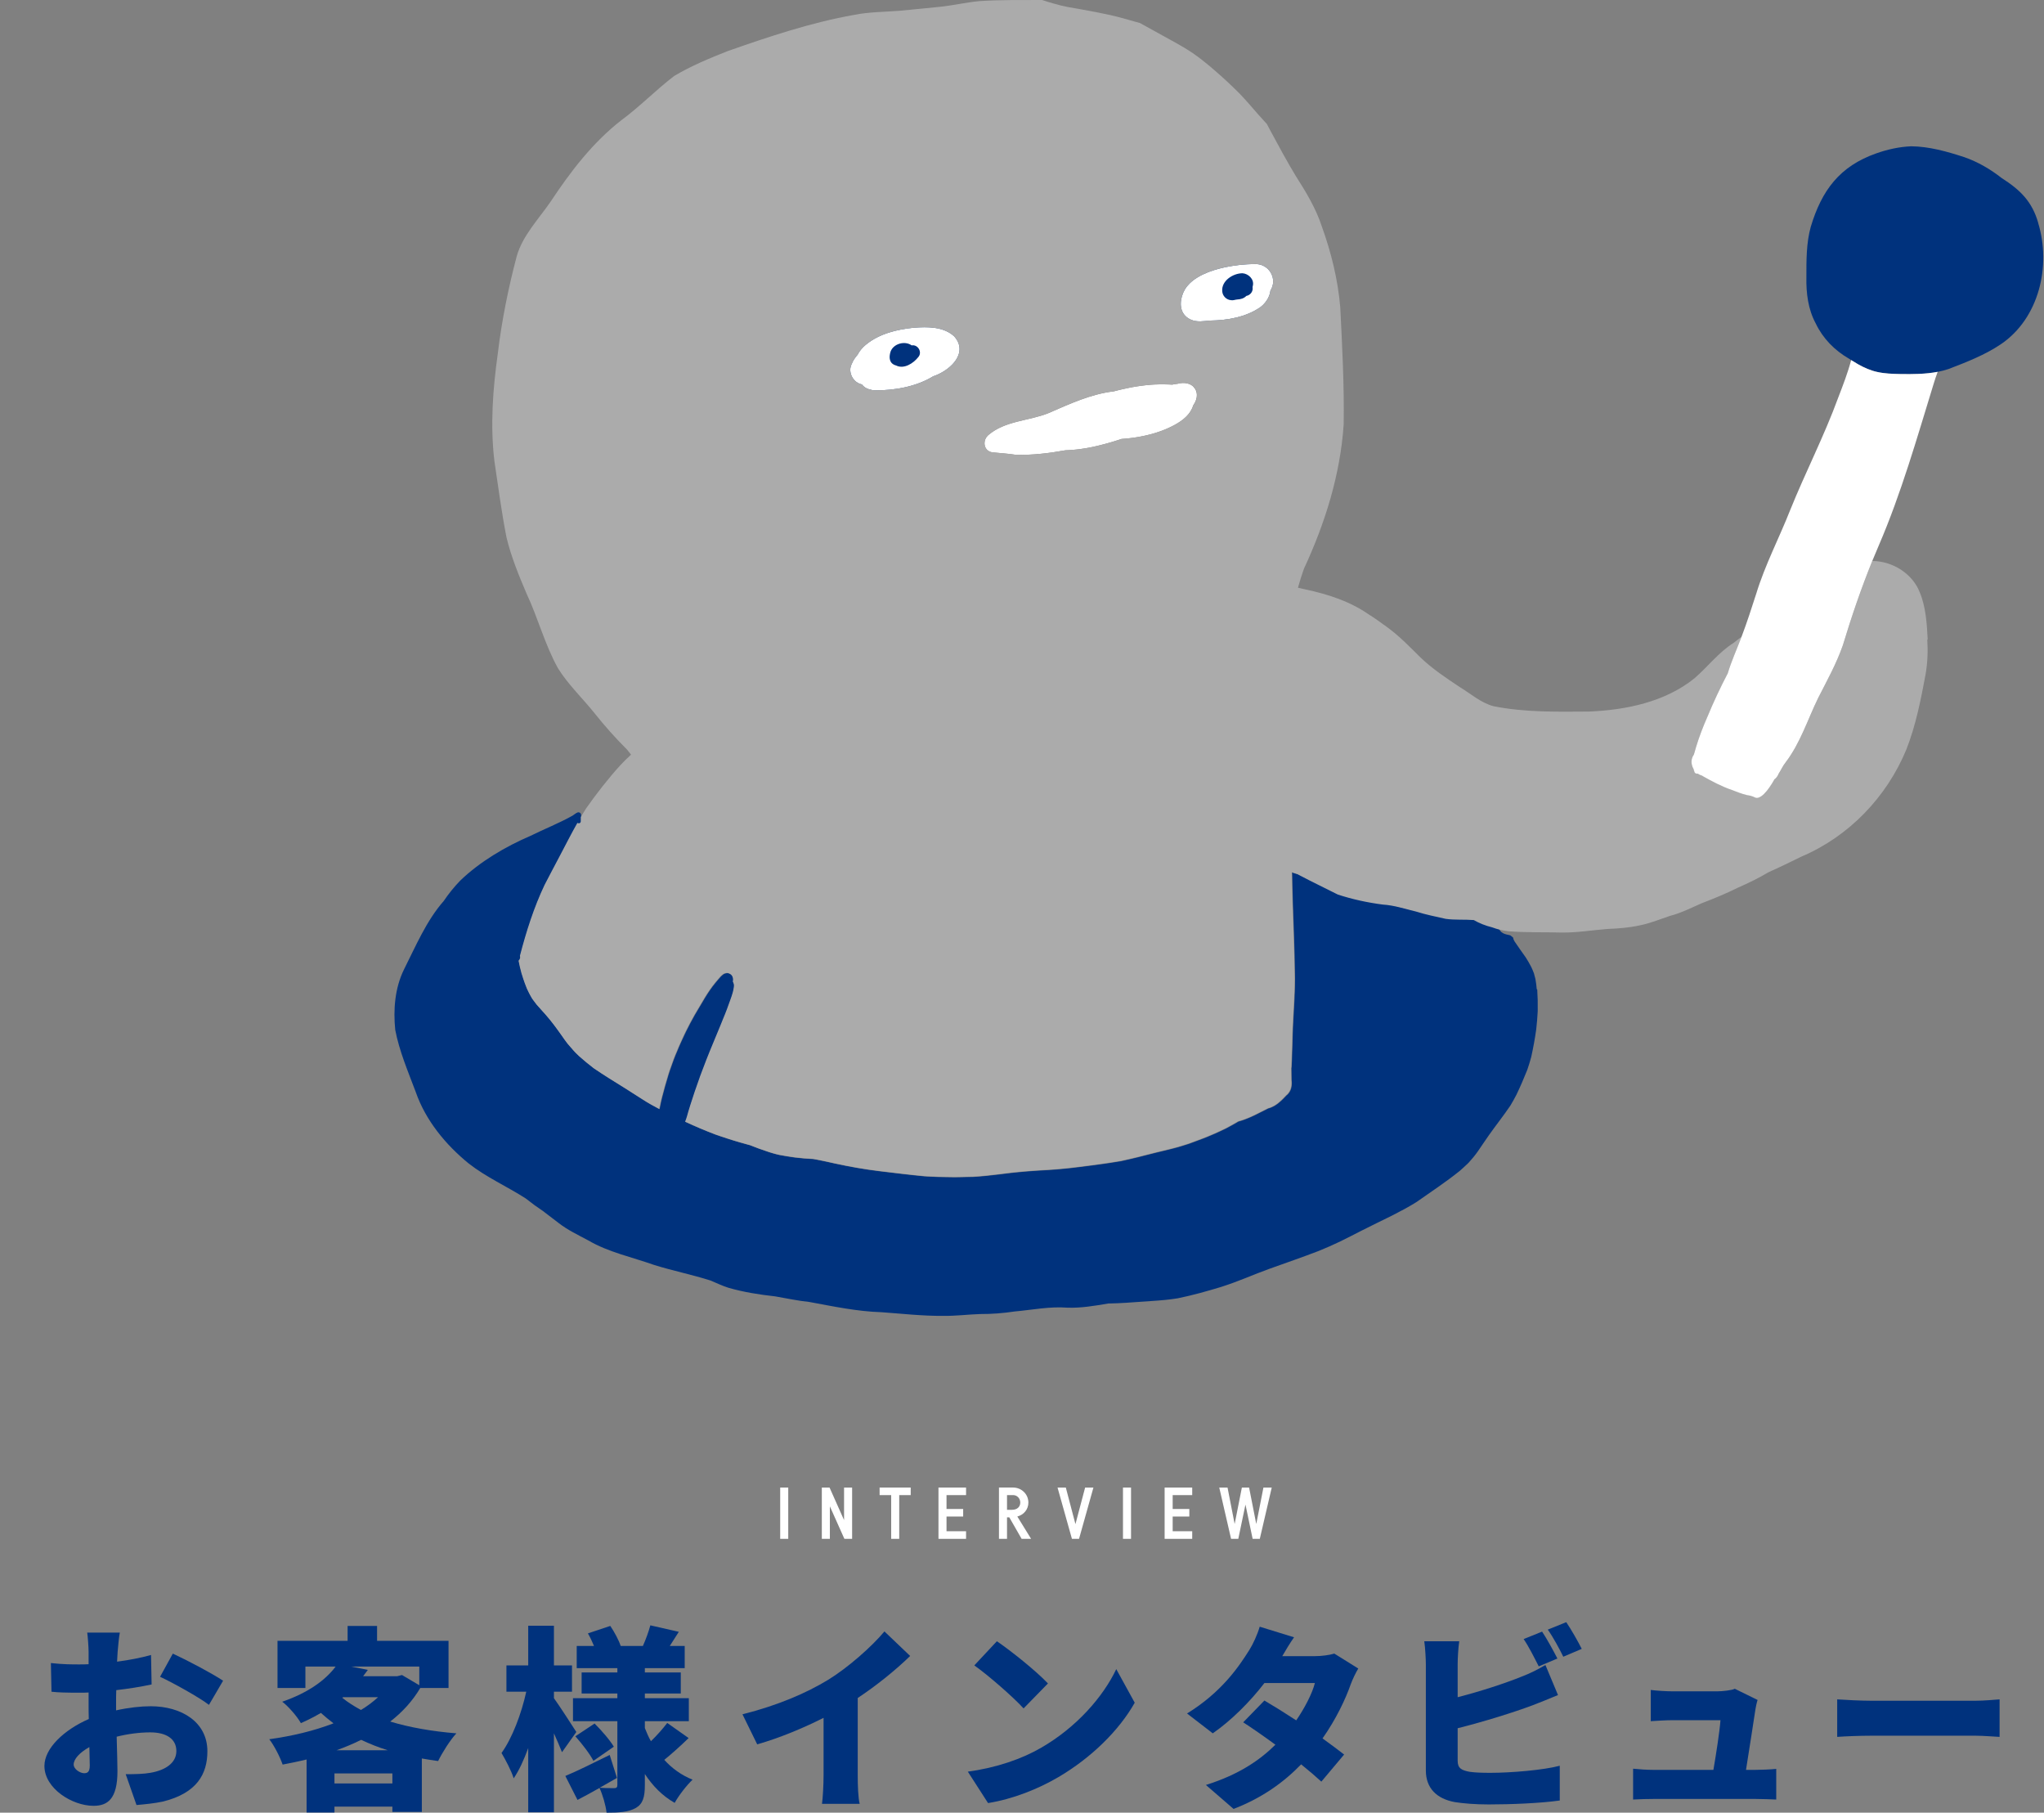<?xml version="1.0" encoding="UTF-8"?>
<svg id="_レイヤー_1" data-name="レイヤー_1" xmlns="http://www.w3.org/2000/svg" version="1.1" viewBox="0 0 1041 923">
  <rect x="0" y="0" width="1041" height="923" fill="#808080" stroke="none"/>
  <!-- Generator: Adobe Illustrator 29.6.1, SVG Export Plug-In . SVG Version: 2.1.1 Build 9)  -->
  <defs>
    <style>
      .st0 {
        fill: #00327d;
      }

      .st1 {
        fill: #fff;
      }

      .st2 {
        fill: #ababab;
      }
    </style>
  </defs>
  <g>
    <path class="st0" d="M485.99,171.26c4.6,5.2,2.79,10.54-1.2,14.55-2.64,2.66-6.23,4.73-9.54,5.82-8.73,5.36-19.81,7.2-29.79,7.15-1.07-.05-2.11-.35-3.14-.65-1.09-.32-2.08-.96-2.87-1.78-.18-.19-.35-.39-.51-.6h0c-1.4-.28-2.64-.99-3.61-1.97-2.19-2.2-3.07-5.73-1.5-8.6.66-1.71,1.75-3.22,2.95-4.59.72-1.41,1.66-2.65,2.76-3.76.5-.51,1.03-.99,1.59-1.44,6.83-5.55,15.71-7.66,24.29-8.53,6.95-.51,15.12-.62,20.56,4.41Z"/>
    <path class="st0" d="M645.81,137.06c1.91,1.92,2.91,4.66,2.53,7.4-.17,1.17-.59,2.34-1.29,3.45-.33,2.84-1.82,5.43-3.87,7.42-.38.36-.78.7-1.19,1.03-7.36,5.15-16.79,6.75-25.62,6.88-3.27.28-6.77.95-9.9-.48-1.15-.51-2.07-1.16-2.81-1.92-3.37-3.46-2.69-9.14-.22-13.48.65-1.07,1.45-2.07,2.37-2.98,1.11-1.1,2.39-2.09,3.81-2.97.38-.24.78-.47,1.18-.7.24-.14.48-.27.73-.4.31-.16.61-.31.93-.47.81-.39,1.65-.77,2.52-1.11.34-.14.69-.27,1.04-.4,3.3-1.23,6.88-2.11,10.4-2.73.62-.11,1.24-.21,1.86-.3.89-.14,1.77-.25,2.63-.35.4-.04.79-.08,1.19-.13.85-.08,1.68-.15,2.49-.2.39-.02.78-.05,1.17-.07,1.54-.08,3-.1,4.33-.08,2.29.15,4.27,1.13,5.72,2.58Z"/>
    <path class="st0" d="M425.25,592.46c.22.05.44.1.66.15-.22-.05-.44-.1-.66-.15Z"/>
    <path class="st0" d="M265.5,495.18s0,0,0,0c.03.12.06.23.09.35-.03-.12-.06-.24-.09-.35Z"/>
    <path class="st1" d="M485.99,171.26c4.6,5.2,2.79,10.54-1.2,14.55-2.64,2.66-6.23,4.73-9.54,5.82-8.73,5.36-19.81,7.2-29.79,7.15-1.07-.05-2.11-.35-3.14-.65-1.09-.32-2.08-.96-2.87-1.78-.18-.19-.35-.39-.51-.6h0c-1.4-.28-2.64-.99-3.61-1.97-2.19-2.2-3.07-5.73-1.5-8.6.66-1.71,1.75-3.22,2.95-4.59.72-1.41,1.66-2.65,2.76-3.76.5-.51,1.03-.99,1.59-1.44,6.83-5.55,15.71-7.66,24.29-8.53,6.95-.51,15.12-.62,20.56,4.41Z"/>
    <path class="st1" d="M645.81,137.06c1.91,1.92,2.91,4.66,2.53,7.4-.17,1.17-.59,2.34-1.29,3.45-.33,2.84-1.82,5.43-3.87,7.42-.38.36-.78.7-1.19,1.03-7.36,5.15-16.79,6.75-25.62,6.88-3.27.28-6.77.95-9.9-.48-1.15-.51-2.07-1.16-2.81-1.92-3.37-3.46-2.69-9.14-.22-13.48.65-1.07,1.45-2.07,2.37-2.98,1.11-1.1,2.39-2.09,3.81-2.97.38-.24.78-.47,1.18-.7.24-.14.48-.27.73-.4.31-.16.61-.31.93-.47.81-.39,1.65-.77,2.52-1.11.34-.14.69-.27,1.04-.4,3.3-1.23,6.88-2.11,10.4-2.73.62-.11,1.24-.21,1.86-.3.89-.14,1.77-.25,2.63-.35.4-.04.79-.08,1.19-.13.85-.08,1.68-.15,2.49-.2.39-.02.78-.05,1.17-.07,1.54-.08,3-.1,4.33-.08,2.29.15,4.27,1.13,5.72,2.58Z"/>
    <path class="st0" d="M456.34,186.09c-3.49-.95-3.71-4.06-2.79-7.03,1.45-4.06,7.25-5.71,10.76-3.2,3.21-.57,5.54,3.5,3.38,5.96-2.51,3.19-7.3,6.31-11.35,4.27Z"/>
    <path class="st0" d="M626.95,152.85c-2.37-.19-4.29-2.13-4.47-4.5-.5-5.37,5.48-9.21,10.32-9.21,3.01.22,5.93,2.98,5.31,6.15-.03.41-.26.78-.16,1.18.27,2.01-1.26,3.88-3.2,4.21-1.22,1.29-2.89,1.72-4.61,1.81-1.06.07-2.1.58-3.19.36Z"/>
    <path class="st1" d="M607.87,196.97c-1.73-1.72-4.63-2.48-8.08-1.57l-.79.11c-.28.04-.57.08-.85.13-.05,0-.09.01-.15.02-.03,0-.06,0-.08.02-.08,0-.17.02-.25.04-.23.04-.46.08-.69.13h-.03s-.08,0-.11,0c-.29-.02-.57-.04-.85-.05-.07,0-.14,0-.21-.01-.02,0-.05,0-.08,0l-.92-.04c-.09,0-.18,0-.27,0-.4,0-.8-.02-1.2-.03-.42,0-.83,0-1.25,0-.22,0-.43,0-.64,0h-.03c-.14,0-.28,0-.42,0-.16,0-.31,0-.47,0-.08,0-.17,0-.26,0-.31,0-.62.01-.93.03-.08,0-.16,0-.24,0-.1,0-.2,0-.3.01-.12,0-.24,0-.36.01-.03,0-.05,0-.08,0-.47.02-.93.05-1.39.08-.13,0-.26.02-.4.03-.31.02-.62.05-.92.07-.43.04-.86.08-1.29.12l-.41.04c-.36.04-.71.08-1.07.12-.31.03-.62.07-.93.11-.26.03-.51.07-.77.1-.53.07-1.05.15-1.58.23-.03,0-.06,0-.09.01-.52.08-1.04.16-1.56.25-.44.07-.87.15-1.3.23-.09.01-.17.03-.26.05-.37.07-.73.14-1.1.21-.21.04-.42.08-.62.13h0c-.93.18-1.85.38-2.78.59-.39.09-.78.17-1.16.27-.39.09-.78.18-1.16.28-.39.09-.78.19-1.16.29-.39.09-.78.2-1.17.3-11.79,1.37-22.58,6.47-33.34,11.12-10.03,4-21.94,3.81-30.5,11.11-.08.07-.16.14-.24.22l-.23.23c-1.98,2.09-2,5.33-.19,7.12.69.68,1.63,1.15,2.83,1.28,3.99.41,7.98.63,11.93,1.26,8.41.16,16.83-.81,25.09-2.32h0c.31,0,.61-.02.92-.04.15,0,.3-.01.46-.02h.02c.43-.02.87-.05,1.3-.08.02,0,.04,0,.06,0,.31-.02.61-.05.91-.07.26-.02.52-.05.78-.07.35-.03.7-.07,1.04-.1.05,0,.09,0,.14-.01.41-.05.82-.09,1.23-.15h0c.24-.03.47-.06.71-.09.11-.01.23-.03.34-.05.25-.03.51-.07.77-.11.04,0,.08,0,.13-.02.25-.04.51-.08.76-.12h0c.17-.02.33-.05.5-.08.21-.03.41-.07.62-.1.08,0,.16-.02.23-.04t0,0s.03,0,.04,0c.16-.03.32-.06.49-.09.07,0,.14-.02.21-.04.09-.01.18-.03.27-.05.23-.04.46-.08.69-.13.34-.06.68-.13,1.01-.2l.27-.06c.29-.06.57-.12.85-.18.44-.09.89-.19,1.33-.3.22-.05.44-.1.66-.16,1.22-.29,2.44-.6,3.65-.93.12-.03.24-.07.36-.1.29-.08.58-.16.86-.24,0,0,.01,0,.02,0,.3-.08.59-.17.88-.25.3-.08.61-.17.91-.26.17-.06.35-.11.53-.16l1.01-.31c.14-.04.28-.08.41-.13.42-.13.84-.27,1.26-.4.08-.02.16-.05.24-.08,0,0,.01,0,.02,0,.18-.06.35-.11.53-.17.41-.13.82-.27,1.22-.4h0c.11,0,.23-.01.34-.02.25-.02.5-.03.75-.06.38-.03.75-.06,1.13-.09l.32-.03c.24-.02.49-.05.73-.08.33-.03.66-.07,1-.11l.25-.03c.13-.01.25-.03.38-.05h0c.24-.03.48-.06.73-.09.23-.03.47-.06.7-.09.08-.01.16-.02.25-.04.11-.01.22-.03.33-.05.28-.04.55-.08.83-.13h.08s.08-.02.11-.03c.22-.03.43-.07.65-.11.33-.06.66-.12,1-.18.16-.03.31-.06.47-.09.13-.02.26-.05.39-.08.28-.05.55-.11.83-.17.22-.04.44-.09.66-.14.57-.13,1.14-.26,1.71-.4.28-.07.55-.14.83-.21.15-.04.31-.08.46-.12.09-.02.18-.05.26-.07.26-.07.52-.15.78-.22.37-.1.73-.21,1.09-.32.04-.01.08-.03.13-.04.19-.06.38-.12.57-.18.1-.03.21-.07.31-.1.32-.1.65-.22.97-.33,0,0,.02,0,.03,0,.3-.1.6-.21.9-.32.1-.04.2-.07.3-.11.26-.09.53-.19.78-.3h0c.2-.08.4-.16.61-.24.13-.05.25-.1.38-.15.16-.07.31-.13.46-.19.14-.06.27-.11.4-.17h0s.07-.03.1-.05h0s0,0,.01,0c.19-.08.38-.16.56-.25.1-.05.21-.09.31-.14.2-.09.39-.18.59-.27.14-.07.28-.13.42-.2.13-.06.25-.12.37-.18.21-.1.41-.2.61-.31l.17-.08c.26-.13.52-.26.78-.4,2.25-1.22,4.44-2.66,6.22-4.46,1.57-1.59,2.82-3.46,3.51-5.7,2.55-3.7,2.19-7.22.08-9.32Z"/>
    <path class="st1" d="M262.68,489.64c-.06,0-.12.02-.19.02.07,0,.13-.01.19-.02Z"/>
    <path class="st1" d="M407.42,590.15s0,.02,0,.03c0,0,0-.02,0-.03Z"/>
    <path class="st2" d="M350.13,528.57s-.04.08-.06.12c.02-.04.04-.08.06-.12Z"/>
    <path class="st2" d="M350.16,528.52s-.01.03-.02.05c0-.02.02-.03.02-.05Z"/>
    <path class="st2" d="M618.58,35.83s-.03-.02-.04-.03c0,0,0,0-.01-.01.03.02.06.05.09.08-.01,0-.02-.02-.04-.03Z"/>
    <path class="st0" d="M692.58,626.77s.08-.04.12-.06c-.01,0-.03.01-.04.02-.1.05-.21.1-.31.16.07-.04.15-.08.22-.11Z"/>
    <g>
      <path class="st0" d="M782.65,503.68c-.15-1.72-.34-3.42-.65-5.12-.22-.98-.47-1.94-.76-2.91-.4-1.08-.84-2.13-1.33-3.17-.89-1.72-1.84-3.41-2.9-5.04-1.88-2.71-3.86-5.34-5.66-8.1-.4-.61-.64-1.29-.76-1.98-.2-.16-.4-.33-.61-.49-.28-.21-.56-.42-.84-.63-1.24-.29-2.59-.47-3.71-1.1-1.16-.64-1.97-1.72-2.22-2.94-.28-.18-.55-.35-.83-.53-.87-.57-1.75-1.25-2.24-2.17-.06,0-.11-.01-.17-.02-1.98-.27-3.91-.74-5.83-1.26h0c-.13,0-.26,0-.39,0-1.03-.03-2.06-.07-3.09-.12-.02,0-.05,0-.07,0-.04,0-.08,0-.12-.01-.35-.04-.71-.09-1.07-.13-.36-.05-.72-.08-1.08-.13-.08,0-.16-.02-.24-.02-.02,0-.04,0-.07,0-.08,0-.16-.02-.24-.03-.19-.02-.39-.05-.58-.08-.03,0-.06,0-.08,0-.04,0-.08-.01-.13-.02-.25-.04-.51-.08-.77-.12-.1-.01-.21-.03-.31-.05-.15-.02-.31-.05-.46-.08-.07,0-.13-.02-.19-.03-.06,0-.13-.02-.19-.03-.26-.05-.51-.09-.77-.15-.19-.04-.38-.08-.57-.12-.05,0-.09-.02-.14-.03-.46-.11-.92-.23-1.37-.37-.23-.07-.47-.15-.7-.23h0c-1.53-.08-3.05-.18-4.58-.33-.44-.04-.88-.09-1.32-.14-3.04-.28-6.05-.75-9.05-1.33-.21-.04-.41-.08-.61-.12-.81-.16-1.63-.33-2.43-.51-.11-.02-.23-.05-.34-.08-.17-.04-.36-.08-.53-.12h0c-1.48-.19-2.95-.42-4.42-.67-7.14-1.76-14.34-3.63-21.19-6.32,0,0-.01,0-.02,0,0,0,0,0-.01,0-1.63-.49-3.26-1.01-4.88-1.53-.51-.16-1.02-.33-1.54-.5-5.46-1.81-10.84-3.82-16.1-6.17-5.16-1.16-10.35-2.28-15.37-4.04-.33-.11-.66-.23-1-.35h0s0,0,0,0c.03,2.25.08,4.51.13,6.76.02.99.05,1.97.08,2.96.03.95.06,1.91.08,2.87,0,.06,0,.12,0,.17.01.48.03.95.04,1.43s.03.95.04,1.43c.05,1.43.09,2.86.15,4.29,0,.1,0,.2,0,.3.05,1.42.09,2.85.15,4.28.07,1.97.14,3.95.21,5.92.27,7.88.51,15.77.58,23.66,0,1.31-.02,2.61-.05,3.92-.02.94-.05,1.89-.08,2.83h0c-.04.95-.08,1.89-.12,2.83,0,.07,0,.12,0,.18-.03.62-.06,1.23-.09,1.84l-.1,1.83c-.05,1.01-.11,2.01-.16,3.01l-.17,3c-.11,1.87-.2,3.74-.28,5.62-.05.98-.08,1.96-.11,2.95h0c-.03.99-.06,1.96-.08,2.95-.01.6-.03,1.2-.05,1.8-.01.6-.03,1.19-.05,1.79-.07,2.39-.15,4.78-.24,7.17-.05,1.19-.1,2.4-.16,3.59-.03.03-.05.06-.08.08.02,2.09.04,4.18.08,6.27.05.39.08.79.1,1.18,0,.14,0,.27,0,.4,0,.25,0,.51-.03.76-.01.27-.05.53-.08.79h0c-.04.26-.09.51-.15.76-.03.13-.06.25-.1.37h0c-.03.13-.07.25-.12.37h0c-.04.12-.08.24-.13.36h0c-.05.12-.1.24-.16.35-.05.11-.11.23-.17.34-.06.11-.12.23-.19.33h0c-.06.11-.13.22-.21.32h0c-.07.11-.15.21-.23.31h0c-.08.1-.16.21-.25.31s-.17.2-.27.29c-.21.22-.44.43-.69.62h0c-.29.3-.57.61-.86.91-.29.3-.59.6-.89.9h0c-.17.17-.34.34-.51.5h0c-.35.33-.7.65-1.07.97t0,0c-.18.16-.36.31-.54.46h0c-.19.15-.38.3-.56.44h0c-.29.21-.58.42-.87.62-.3.2-.61.39-.92.56-.41.23-.84.45-1.28.64h0c-.55.23-1.12.44-1.72.59-.38.19-.76.38-1.14.57-.38.19-.76.39-1.14.58-.39.2-.77.39-1.16.58-.38.2-.77.39-1.16.58-.24.12-.48.24-.73.37-.14.08-.29.14-.43.22h-.01c-.23.12-.46.23-.69.34-.1.05-.2.1-.31.16s-.21.1-.31.15c-.07.03-.13.06-.2.09-.06.03-.13.06-.19.09l-.55.25c-.21.1-.42.19-.63.29-.21.09-.43.19-.64.28-.31.14-.63.27-.95.4h0c-.26.1-.53.21-.79.31-.05.02-.09.04-.14.06-.07.03-.14.05-.2.08-.07.03-.14.05-.2.08-.05.02-.09.03-.14.05l-.07.03-.18.07c-.06.02-.12.04-.18.06l-.08.03-.35.13c-.15.05-.29.1-.43.15h0c-.08.02-.16.05-.24.08-.14.05-.28.09-.43.14-.14.04-.29.09-.43.13-.16.05-.33.09-.5.14l-.49.13s0,0,0,0c-2.09,1.24-4.2,2.41-6.36,3.55-1.16.56-2.32,1.11-3.48,1.65-.78.36-1.56.71-2.34,1.06-1.17.52-2.35,1.02-3.55,1.51h0c-.8.32-1.6.64-2.4.95-2.01.78-4.03,1.53-6.06,2.26-.4.15-.81.29-1.22.44-.62.2-1.24.39-1.86.59h0c-.93.29-1.86.58-2.79.85h0c-.93.27-1.87.54-2.82.78-.76.2-1.52.39-2.28.58t0,0c-.57.15-1.14.29-1.71.42-1.14.28-2.28.56-3.42.83l-1.72.41c-2.28.54-4.55,1.14-6.82,1.72-.76.2-1.51.39-2.27.58-2.95.73-5.9,1.4-8.87,2.05-3.87.66-7.75,1.23-11.63,1.75-1.55.21-3.1.41-4.66.62h0c-.78.1-1.55.2-2.33.3-1.16.15-2.33.3-3.5.44h0c-1.17.15-2.33.28-3.5.41-.78.09-1.56.17-2.34.25-3.12.32-6.25.59-9.38.76-1,.06-2,.11-3.01.17-.86.05-1.72.1-2.58.16-1.14.08-2.28.16-3.42.24-1,.08-2,.16-3,.24h0c-1.6.14-3.19.29-4.79.46-.8.08-1.6.18-2.4.27-3.86.47-7.7.96-11.56,1.36-2.32.23-4.63.44-6.96.57-2.6.08-5.2.15-7.8.17-.87,0-1.73.01-2.6.01-2.47,0-4.94-.04-7.41-.12-1.78-.06-3.56-.14-5.33-.24-.08,0-.15,0-.22-.01-.57-.03-1.14-.07-1.71-.11-1.75-.16-3.49-.34-5.24-.53-1.94-.21-3.88-.43-5.82-.65-3.9-.45-7.8-.93-11.69-1.4-7.6-.91-15.17-2.27-22.65-3.88h0c-.08-.02-.16-.04-.25-.06-1.3-.29-2.59-.58-3.88-.86-.63-.14-1.27-.27-1.9-.4-.56-.12-1.13-.24-1.7-.35-.37-.08-.73-.15-1.09-.22-.37-.08-.73-.14-1.1-.21s-.73-.13-1.1-.2h0c-3.16-.16-6.31-.4-9.44-.8-2.65-.35-5.26-.79-7.88-1.28-1.11-.2-2.2-.56-3.29-.85-1.07-.28-2.12-.67-3.18-1.01-2.85-.93-5.66-1.96-8.44-3.09h0s-.02,0-.03-.01c-.39-.1-.77-.2-1.16-.31-.12-.03-.24-.07-.36-.1h0c-.68-.19-1.36-.38-2.03-.57-.22-.06-.43-.12-.64-.18-.16-.04-.31-.09-.47-.13-.13-.04-.26-.08-.39-.11-.16-.05-.31-.09-.47-.14-.37-.11-.73-.22-1.09-.32-.16-.05-.31-.09-.47-.14-.37-.11-.73-.22-1.1-.33l-.55-.17c-.7-.22-1.4-.43-2.1-.66-1.32-.42-2.65-.85-3.96-1.3h0c-.66-.23-1.33-.45-1.99-.68-.21-.08-.43-.15-.64-.22-5.16-1.94-10.23-4.1-15.23-6.41-.1-.04-.19-.09-.29-.13.37-.92.71-1.84.97-2.79.21-.74.4-1.48.62-2.22.37-1.18.73-2.37,1.09-3.55.66-2.13,1.38-4.25,2.08-6.36.05-.15.1-.3.15-.45.88-2.58,1.8-5.15,2.71-7.72.02-.06.04-.11.06-.16,0,0,0-.01,0-.02,0,0,0,0,0,0h0s0-.01,0-.01h0s.03-.09.05-.13c.99-2.66,2.01-5.3,3.02-7.95,1.14-2.98,2.39-5.92,3.6-8.87,1.2-2.94,2.42-5.87,3.64-8.8.45-1.08.88-2.16,1.31-3.24.65-1.63,1.37-3.25,1.96-4.9.59-1.66,1.2-3.32,1.8-4.97.42-1.17.85-2.36,1.17-3.56.26-.94.49-1.9.59-2.88.04-.42.09-.83.03-1.25-.07-.44-.27-.86-.43-1.28-.04-.09-.08-.19-.13-.27.35-1.4-.04-3.08-1.35-3.86-.62-.37-1.28-.6-2.02-.5-.62.08-1.23.31-1.73.69-.91.67-1.65,1.54-2.38,2.4-.52.62-1.03,1.23-1.55,1.85-1.94,2.34-3.65,4.88-5.24,7.48-1.77,2.9-3.5,5.82-5.21,8.77-1.62,2.79-3.07,5.67-4.52,8.55-.63,1.26-1.22,2.54-1.8,3.82-.64,1.39-1.29,2.77-1.87,4.18-.27.66-.54,1.32-.82,1.98-.58,1.4-1.21,2.79-1.72,4.22-.67,1.88-1.35,3.77-2.02,5.65-.44,1.22-.78,2.47-1.15,3.71-.42,1.4-.87,2.8-1.25,4.22-.51,1.93-1.03,3.85-1.54,5.77-.38,1.41-.65,2.84-.96,4.27-.12.56-.24,1.13-.36,1.7-2.95-1.54-5.82-3.15-8.62-4.96-2.86-1.85-5.71-3.69-8.6-5.49-5.43-3.4-10.89-6.71-16.17-10.32-2.58-1.96-5.05-4.01-7.47-6.17-.6-.59-1.2-1.17-1.8-1.75-.35-.37-.69-.74-1.02-1.11-.51-.55-1.01-1.11-1.49-1.68-.49-.56-.98-1.13-1.47-1.71-.23-.31-.47-.63-.7-.94-.23-.31-.47-.62-.7-.93l-1.72-2.44c-.38-.54-.77-1.08-1.15-1.62,0,0,0,0,0,0-.58-.8-1.16-1.61-1.75-2.4t0,0c-.39-.53-.79-1.06-1.19-1.58t0,0c-.34-.45-.68-.89-1.03-1.33-.56-.71-1.13-1.41-1.71-2.11-.02-.01-.03-.03-.04-.05-.32-.38-.64-.76-.97-1.13l.04.04s-.02-.03-.03-.04l-.21-.24h0c-.04-.05-.08-.09-.12-.14-.38-.42-.76-.85-1.14-1.27l-1.14-1.27c-.76-.84-1.51-1.69-2.26-2.54-.61-.77-1.19-1.55-1.76-2.33-.19-.26-.38-.53-.57-.79-.18-.31-.36-.62-.54-.93-.18-.31-.35-.62-.52-.94,0,0,0,0,0,0-.23-.42-.44-.84-.65-1.26-.32-.64-.63-1.29-.93-1.94-.4-1-.78-2-1.15-3-.24-.66-.47-1.33-.69-2.01-.34-1.01-.67-2.02-.97-3.05h0v-.02s0-.02-.01-.03h0s0-.02,0-.04v-.04c-.51-1.9-1.02-3.8-1.36-5.74,0-.03,0-.06,0-.08.02-.07.03-.13.05-.2,0-.02.01-.05.02-.07h0c.61-.57.88-1.48.6-2.33,3.21-12.36,7.08-24.59,12.56-36.13,2.5-4.9,5.14-9.74,7.68-14.63,3.11-5.87,5.91-11.43,9.01-16.91h0c.09.06.2.11.31.14,0,0,.02,0,.03,0,.21.07.44.07.65.02.09-.03.18-.07.27-.11.01,0,.02,0,.04-.02.02,0,.03-.02.05-.03.03-.02.06-.04.08-.06.02-.03.04-.05.07-.07.16-.17.26-.4.26-.7,0-.36,0-.72,0-1.08v-.27c0-.09,0-.18,0-.27,0-.18,0-.36,0-.54h0c0-.2,0-.38-.02-.56-.02-.54,0-1.15-.4-1.56-.31-.34-.87-.51-1.32-.39-1,.34-1.78,1.12-2.66,1.66-6.8,3.83-14.38,6.79-21.41,10.28-12.78,5.5-25.7,13.07-35.83,22.83-3.11,3.22-5.9,6.68-8.38,10.35h0c-8.81,10.01-14.3,23.1-20.25,34.9-4.63,9.43-5.48,20.38-4.44,30.71,2.09,10.94,6.55,21.25,10.44,31.64,5.04,14.49,15.2,26.81,26.99,36.42,8.98,7.03,19.46,11.65,29.01,17.78,3,2.39,6.1,4.64,9.28,6.76.19.16.38.32.58.48,2.27,1.77,4.61,3.46,6.87,5.24,4.65,3.63,10.03,6.16,15.21,8.93,10.07,5.93,22.34,8.52,33.37,12.43,9.49,2.98,19.21,4.9,28.85,7.97,3.01,1.25,5.94,2.69,9.06,3.67,7.78,2.26,15.85,3.51,23.9,4.4,5.78,1.01,11.51,2.24,17.37,2.85,12.12,2.24,24.22,4.81,36.59,5.2,10.52.75,21.03,1.96,31.58,1.87,6.26.1,12.48-.72,18.73-.93,5.93.03,11.81-.43,17.66-1.31,8.94-.8,17.73-2.62,26.74-1.94,7.08.27,14.02-.96,20.96-2.12.09,0,.17,0,.26,0,3.01-.04,6.01-.2,9-.38,4.4-.31,8.8-.64,13.21-.92,4.31-.27,8.57-.65,12.84-1.34,7.46-1.51,14.83-3.59,22.12-5.79h0c4.27-1.37,8.46-2.93,12.63-4.59,3.99-1.59,7.97-3.21,12.02-4.66,8.34-3,16.71-5.86,24.98-9.05,3.77-1.51,7.45-3.15,11.1-4.9,3.35-1.62,6.65-3.35,9.95-5.03-.01,0-.03.01-.04.02.1-.05.21-.11.31-.16l.08-.04c-.07.03-.13.07-.2.1,5.38-2.75,10.82-5.35,16.23-8.03,4.24-2.17,8.43-4.36,12.46-6.9,3.65-2.49,7.26-5.05,10.89-7.58,3.82-2.66,7.56-5.41,11.19-8.32,1.51-1.34,2.99-2.69,4.44-4.1,1.69-1.87,3.3-3.77,4.74-5.84,1.88-2.71,3.68-5.47,5.58-8.16,3.61-5.1,7.52-10,11.01-15.18,1.07-1.79,2.08-3.61,3.04-5.47,1.99-4.13,3.8-8.35,5.5-12.61.77-2.19,1.43-4.39,2.03-6.63,1.02-4.6,1.87-9.21,2.52-13.88.35-3.13.64-6.26.78-9.39.08-3.7-.01-7.37-.25-11.06Z"/>
      <path class="st0" d="M574.05,663.16c-.19.01-.39.02-.58.03-.07,0-.14,0-.21.01.26-.01.53-.03.78-.05Z"/>
    </g>
    <path class="st2" d="M981.77,325.67c-.42-8-.91-16.54-4.05-24.08-3.78-9.65-13.94-15.88-24.16-15.95-5.7,14.04-10.67,28.66-14.98,42.92-3.27,9.35-8.09,18.03-12.57,26.83-5.38,11.01-9.05,22.92-16.56,32.78-1.36,1.68-2.36,3.96-3.63,5.9,0,0,0,0,0,.01-.31.84-.81,1.6-1.45,2.23-.39.38-.82.7-1.29.96-2.32,1.26-5.01.66-7.45.29-3.1-.47-5.67-.99-8.28-1.66-1.92-.04-3.85,0-5.77.04-4.94.1-9.87.2-14.65-.93-1.23-.31-2.3-.95-3.16-1.78-.36-.35-.68-.74-.96-1.15-.14-.2-.27-.41-.39-.63h0c-1.23-2.24-1.32-5.05.27-7.2.35-1.27.79-2.53,1.1-3.8,1.61-5.27,3.6-10.45,5.82-15.5,3.1-7.52,6.57-14.88,10.34-22.08,1.06-3.56,2.43-7.08,3.83-10.58.47-1.16.94-2.32,1.4-3.48s.93-2.31,1.36-3.45c.15-.39.3-.77.44-1.15-1.3,1.04-2.64,2.08-4.05,3.12-7.67,4.87-13.17,12.17-19.96,18.07-15.05,12.09-34.85,16.13-53.75,16.92-16.18.12-32.54.45-48.48-2.7-6.49-1.67-11.66-6.37-17.3-9.78-6.99-4.63-14-9.31-20.08-15.13-5.47-5.44-10.83-11-17.11-15.52-3.08-2.22-5.97-4.38-9.24-6.38-9.62-6.69-20.79-10.25-32.15-12.68-1.24-.31-2.52-.61-3.82-.86.92-3.26,1.9-6.5,3.05-9.68,10.77-23.12,18.53-47.93,20.24-73.49.3-19.86-.73-39.73-1.74-59.56-1.18-14.01-4.55-27.77-9.3-40.97-3.03-9.37-8.14-17.79-13.41-26.04-4.68-7.72-8.93-15.7-13.22-23.64-.48-.89-.95-1.79-1.42-2.7-1.56-1.67-3.09-3.38-4.6-5.1,0,0,0,0,0,0-.01-.01-.02-.03-.04-.04-.01-.01-.02-.03-.03-.04,0,0,0,0,0,.01-.06-.07-.12-.14-.19-.21l.04.04s-.09-.1-.14-.16l.03.03c-.05-.06-.1-.12-.16-.18,0,0,.01.02.02.02-.01-.01-.02-.02-.03-.04-.03-.03-.05-.07-.08-.1.02.03.04.06.07.08-1.44-1.65-2.88-3.32-4.34-4.96-1.56-1.74-3.11-3.5-4.75-5.17.08.08.17.17.25.25-.27-.27-.54-.54-.81-.81.08.08.16.17.24.25-3.89-3.88-7.93-7.62-12.1-11.21-.02-.01-.04-.03-.06-.05-.01-.01-.03-.02-.04-.04-.02-.02-.05-.04-.07-.06.01,0,.03.02.04.03-1.67-1.42-3.33-2.87-5.06-4.21-.96-.75-1.89-1.53-2.87-2.24-1.03-.74-2.05-1.48-3.08-2.22-.99-.65-1.98-1.29-2.97-1.93-.97-.62-1.98-1.18-2.98-1.77-1.79-1.06-3.63-2.06-5.46-3.07-4.08-2.23-8.14-4.49-12.2-6.74-1.09-.6-2.18-1.2-3.27-1.8-4.99-1.43-9.98-2.89-15.05-4.05-.07-.02-.15-.03-.22-.05-4.78-1.03-9.57-1.99-14.39-2.82-2.33-.4-4.68-.78-7-1.23-2.45-.48-4.89-1.06-7.29-1.78C534.68,1.28,532.69.66,530.72,0c-10.61.06-21.25-.14-31.83.56-6.78.63-13.44,2.21-20.21,2.91-6.76.67-13.53,1.3-20.29,2-7.81.63-15.58.55-23.4,2.11-22.03,3.92-43.32,11.05-64.39,18.44-9.29,3.67-18.62,7.54-27.22,12.65-9.41,7.2-17.32,15.45-26.96,22.57-14.56,11.35-25.82,26.06-35.93,41.35-5.97,8.75-14.31,17.27-17.32,27.86-4.27,16.21-7.62,32.68-9.61,49.33-2.55,18.26-3.96,36.75-1.74,55.13,1.94,12.92,3.61,25.9,6.14,38.73,2.36,9.81,6.21,19.2,10.15,28.47,5.88,12.46,9.32,26,16.02,38.07,5.19,8.39,12.45,15.21,18.6,22.88,5.05,6.4,10.68,12.69,16.53,18.52.74.81,1.39,1.83,2.14,2.69-1.88,1.69-3.68,3.46-5.38,5.28-6.34,6.97-12.14,14.44-17.56,22.14-.93,1.44-1.8,2.89-2.66,4.33h0c0,.18,0,.36,0,.54,0,.18,0,.36,0,.54,0,.36,0,.72,0,1.08,0,.31-.1.54-.26.71-.02.02-.05.05-.07.07-.02.02-.05.04-.08.06-.01,0-.03.02-.05.03,0,0-.02.02-.03.02-.08.05-.18.08-.27.11-.21.05-.44.05-.65-.02,0,0-.02,0-.03,0-.11-.03-.21-.08-.31-.14-3.1,5.47-5.9,11.03-9.01,16.91-2.54,4.89-5.18,9.72-7.68,14.63-5.47,11.54-9.35,23.77-12.56,36.13.29.85.01,1.75-.6,2.33h0s-.01.05-.02.07c-.02.07-.03.13-.05.19,0,.02,0,.05,0,.08.34,1.94.85,3.84,1.34,5.74,0,.01,0,.02,0,.04,0,.01.01.02.01.04,0,.01,0,.02,0,.04h0s0,0,0,0h0c.31,1.03.63,2.05.97,3.06.22.67.46,1.34.69,2.01.37,1,.75,2,1.15,3,.3.66.61,1.3.93,1.94.21.42.43.84.65,1.26,0,0,0,0,0,0,.34.63.69,1.25,1.06,1.87l.56.79c.57.79,1.16,1.56,1.76,2.33.75.85,1.5,1.7,2.26,2.54l1.14,1.27,1.14,1.27s.08.08.11.13h0c.09.11.18.21.27.31,1.29,1.47,2.51,2.99,3.7,4.55t0,0c.4.52.8,1.05,1.19,1.58t0,0c.59.79,1.17,1.6,1.75,2.4,0,0,0,0,0,0,.39.54.77,1.08,1.15,1.62l1.72,2.44c.23.31.47.62.7.93.24.31.47.62.71.94.97,1.16,1.94,2.28,2.95,3.39.34.37.68.74,1.02,1.11.6.58,1.2,1.16,1.8,1.75,2.42,2.16,4.89,4.2,7.47,6.17,5.28,3.62,10.74,6.93,16.17,10.32,2.89,1.8,5.74,3.65,8.6,5.49,2.8,1.81,5.67,3.42,8.62,4.96.11-.57.23-1.13.36-1.7.31-1.42.58-2.86.96-4.27.51-1.92,1.03-3.84,1.54-5.77.38-1.41.84-2.81,1.25-4.22.37-1.24.71-2.48,1.15-3.71.67-1.88,1.35-3.77,2.02-5.65.51-1.43,1.14-2.82,1.72-4.21.28-.66.54-1.32.82-1.98.59-1.41,1.24-2.79,1.87-4.18.58-1.28,1.16-2.56,1.8-3.82,1.45-2.88,2.9-5.76,4.52-8.55,1.71-2.95,3.44-5.87,5.21-8.77,1.59-2.6,3.3-5.13,5.24-7.48.51-.62,1.02-1.24,1.55-1.85.73-.85,1.47-1.72,2.38-2.4.5-.38,1.11-.61,1.73-.69.74-.1,1.4.13,2.02.5,1.32.78,1.71,2.46,1.35,3.86.05.08.09.18.13.27.16.42.36.84.43,1.28.07.42.01.83-.03,1.25-.1.98-.33,1.94-.59,2.88-.32,1.2-.75,2.39-1.17,3.56-.6,1.66-1.21,3.32-1.8,4.97-.59,1.65-1.31,3.27-1.96,4.9-.43,1.08-.86,2.16-1.31,3.24-1.21,2.93-2.43,5.86-3.64,8.8-1.21,2.95-2.46,5.89-3.6,8.86-1.01,2.65-2.03,5.29-3.02,7.95-.02.04-.03.09-.05.13h0s0,0,0,0h0s0,0,0,.01c0,0,0,.01,0,.02-.02.06-.04.11-.06.16-.91,2.57-1.83,5.14-2.71,7.72-.05.15-.1.3-.15.45-.7,2.12-1.42,4.23-2.08,6.36-.36,1.18-.73,2.37-1.09,3.55-.23.73-.42,1.48-.62,2.22-.26.95-.6,1.87-.97,2.79.09.04.19.09.29.13,5,2.31,10.07,4.47,15.23,6.41.21.08.43.15.64.22.66.23,1.33.45,1.99.68h0c1.32.44,2.64.87,3.96,1.3.7.22,1.4.44,2.1.66l.55.17c.37.11.73.22,1.1.33.16.05.31.09.47.14.36.11.73.22,1.09.32.16.05.31.09.47.14.13.04.26.08.39.11.16.04.31.09.47.13.22.06.43.12.64.18.68.19,1.36.38,2.03.57h0c.12.03.24.07.36.1.39.1.77.21,1.16.31,0,0,.02,0,.03.01h0c2.78,1.12,5.59,2.16,8.44,3.09,1.05.35,2.1.73,3.18,1.01,1.09.28,2.18.65,3.29.85,2.63.49,5.23.93,7.88,1.28,3.13.4,6.28.64,9.44.8h0c.37.07.74.14,1.1.2.73.13,1.46.27,2.19.42.57.11,1.14.23,1.7.35.63.13,1.27.27,1.9.4,1.3.28,2.59.57,3.88.86.08.02.16.04.25.06h0c7.48,1.61,15.05,2.97,22.65,3.88,3.89.47,7.79.95,11.69,1.4,3.68.43,7.37.83,11.06,1.18.57.04,1.14.08,1.71.11.08,0,.15.01.22.01,1.78.11,3.56.19,5.33.24,2.47.08,4.94.12,7.41.12.87,0,1.73,0,2.6-.01,2.6-.03,5.2-.09,7.8-.17,2.33-.13,4.64-.33,6.96-.57,3.86-.39,7.71-.89,11.56-1.36.8-.09,1.6-.19,2.4-.27,1.6-.17,3.19-.32,4.79-.46h0c3.99-.34,7.99-.59,12-.81,3.14-.17,6.26-.44,9.38-.76.78-.08,1.56-.16,2.34-.25,2.34-.27,4.67-.55,7.01-.85.78-.1,1.55-.2,2.33-.3h0c1.55-.2,3.1-.4,4.66-.62,3.88-.52,7.76-1.09,11.63-1.75,2.97-.65,5.92-1.32,8.87-2.05.76-.19,1.52-.38,2.27-.58,2.27-.59,4.54-1.18,6.82-1.72,2.29-.54,4.58-1.09,6.86-1.66t0,0c.76-.19,1.52-.39,2.28-.58.94-.24,1.88-.51,2.82-.78h0c.93-.28,1.86-.56,2.79-.85h0c.62-.2,1.24-.39,1.86-.59.4-.15.81-.29,1.22-.44,2.03-.73,4.05-1.48,6.06-2.26.8-.31,1.6-.63,2.4-.95h0c1.19-.49,2.37-.99,3.55-1.51.78-.34,1.56-.7,2.34-1.06,1.16-.54,2.32-1.09,3.48-1.65,2.16-1.14,4.27-2.31,6.36-3.55,0,0,0,0,0,0l.49-.13c.17-.04.33-.09.5-.14.15-.04.29-.08.43-.13.15-.05.29-.09.43-.14.08-.03.16-.06.24-.08h0c.15-.05.29-.09.43-.15l.35-.13.08-.03c.06-.02.12-.04.18-.06l.18-.07.07-.03c.11-.04.23-.08.34-.12.11-.04.23-.08.34-.13.26-.1.53-.21.79-.31h0c.32-.13.64-.26.95-.4.21-.09.43-.19.64-.28.21-.1.42-.19.63-.29l.55-.25c.07-.03.13-.06.19-.09.07-.03.13-.06.2-.09.1-.05.21-.09.31-.15s.2-.1.31-.16c.23-.11.46-.22.69-.34h.01c.14-.08.29-.14.43-.22.24-.12.49-.24.73-.37.39-.19.78-.39,1.16-.58.39-.19.77-.39,1.16-.58.38-.2.76-.39,1.14-.58.38-.2.76-.39,1.14-.57.6-.16,1.17-.36,1.72-.59h0c.44-.19.86-.4,1.28-.64.31-.17.62-.36.92-.56.3-.2.59-.41.87-.62h0c.19-.15.38-.29.56-.44h0c.18-.16.37-.31.54-.46t0,0c.36-.31.72-.64,1.07-.97h0c.17-.17.34-.34.51-.5h0c.6-.6,1.18-1.21,1.75-1.81h0c.25-.19.47-.4.69-.62,1.85-1.91,2.31-4.6,1.97-7.24-.03-2.09-.06-4.18-.08-6.27.03-.03.05-.06.08-.08.06-1.19.11-2.4.16-3.59.09-2.39.17-4.78.24-7.17.02-.6.04-1.19.05-1.79.02-.6.03-1.2.05-1.8.01-.98.04-1.96.08-2.94h0c.03-.99.07-1.97.11-2.95.08-1.88.17-3.75.28-5.62l.17-3c.06-1,.11-2.01.16-3.01l.1-1.83c.03-.61.06-1.23.09-1.84,0-.06,0-.11,0-.18.04-.94.08-1.88.12-2.83h0c.03-.95.06-1.89.08-2.84.03-1.31.05-2.61.05-3.92-.07-7.89-.31-15.78-.58-23.66-.07-1.97-.14-3.95-.21-5.92-.05-1.43-.1-2.86-.15-4.28,0-.1,0-.2,0-.3-.05-1.43-.1-2.86-.15-4.29-.03-.95-.06-1.91-.08-2.87,0-.06,0-.12,0-.17-.03-.96-.06-1.92-.08-2.87-.03-.99-.05-1.97-.08-2.96-.06-2.25-.1-4.51-.13-6.76h0c.33.12.66.24,1,.36.59.21,1.2.38,1.8.57.45.24.9.48,1.33.74,6.32,3.36,12.96,6.47,19.34,9.73,7.42,2.42,15.09,4.08,22.82,5.08,5.87.37,11.38,2.2,17.05,3.58,4.94,1.58,10.02,2.55,15.06,3.7,4.72.66,9.53.24,14.27.61,2.92,1.68,6.05,2.89,9.33,3.7,2.89,1.06,5.12,1.59,8.38,2.01,9.02.72,18.11.4,27.16.65,7.86.1,15.64-1.26,23.46-1.84,5.33-.2,10.69-.63,15.91-1.75,5.38-1.01,10.43-3.12,15.59-4.86,5.71-1.45,10.94-4.14,16.32-6.49,6.16-2.38,12.24-4.84,18.15-7.79,5.34-2.37,10.74-4.92,15.81-7.98,5.65-2.52,11.22-5.22,16.77-7.96,24.15-10.24,43.4-30.27,53.4-54.44,4.82-12.23,7.39-25.26,9.8-38.15,1.05-6.07,1.28-11.8.9-18.03ZM484.8,185.8c-2.64,2.66-6.23,4.73-9.54,5.82-8.73,5.36-19.81,7.2-29.79,7.15-1.07-.05-2.11-.35-3.14-.65-1.09-.32-2.08-.96-2.87-1.78-.18-.19-.35-.39-.51-.6h0c-1.4-.28-2.64-.99-3.61-1.97-.09-.09-.18-.18-.26-.28-.17-.18-.33-.38-.48-.58-.08-.1-.15-.21-.22-.31-.28-.42-.52-.87-.72-1.33-.82-1.93-.87-4.16.19-6.1.66-1.71,1.75-3.22,2.95-4.59.45-.88.99-1.7,1.59-2.46.24-.3.5-.6.77-.88.13-.15.27-.28.4-.42.5-.51,1.03-.99,1.59-1.44,6.83-5.55,15.71-7.66,24.29-8.53,1.77-.13,3.61-.23,5.47-.23,5.46,0,11.03.89,15.09,4.64h0c4.6,5.21,2.79,10.55-1.2,14.55ZM607.81,206.28c-.69,2.25-1.94,4.11-3.51,5.7-1.78,1.8-3.97,3.25-6.22,4.46-.26.14-.52.27-.78.4l-.17.08c-.2.1-.41.21-.61.31-.12.06-.24.12-.37.18-.14.07-.28.14-.42.2-.2.09-.39.18-.59.27-.1.05-.21.09-.31.14-.19.08-.38.17-.56.25,0,0,0,0-.01,0-.03.02-.07.03-.1.05h0c-.14.06-.27.11-.4.17-.16.07-.31.13-.46.19-.13.05-.25.1-.38.15-.2.08-.4.16-.61.24h0c-.26.1-.52.2-.78.3-.1.04-.2.08-.3.11-.3.11-.6.22-.9.32-.01,0-.02,0-.03,0-.32.12-.65.23-.97.33-.1.03-.21.07-.31.1-.19.07-.38.13-.57.18-.05.01-.09.03-.13.04-.36.11-.72.22-1.09.32-.26.08-.52.15-.78.22-.08.02-.17.05-.26.07-.15.04-.31.08-.46.12-.28.08-.55.15-.83.21-.57.15-1.14.28-1.71.4-.22.05-.44.1-.66.14-.27.06-.55.12-.83.17-.13.03-.26.06-.39.08-.16.03-.31.06-.47.09-.33.06-.66.12-1,.18-.22.04-.43.08-.65.11-.04,0-.08.01-.11.02h-.08c-.28.06-.55.1-.83.15-.11.02-.22.03-.33.05-.08.01-.16.02-.24.04h0c-.23.03-.47.07-.7.09-.25.04-.49.07-.73.09h0c-.12.02-.25.03-.38.05l-.25.03c-.33.04-.66.08-1,.11-.24.03-.49.05-.73.08l-.32.03c-.38.04-.75.07-1.13.09-.25.02-.5.04-.75.06-.11,0-.23.01-.34.02h0c-.4.14-.81.27-1.22.4-.17.06-.35.11-.53.17,0,0,0,0-.02,0-.08.03-.16.05-.24.08-.42.14-.84.27-1.26.4-.14.04-.28.08-.41.13l-1.01.31c-.17.06-.35.11-.53.16-.3.09-.61.18-.91.26-.29.09-.59.17-.88.25,0,0,0,0-.02,0-.29.08-.57.16-.86.24-.12.03-.24.07-.36.1-1.21.33-2.43.64-3.65.93-.22.06-.44.11-.66.16-.44.1-.89.2-1.33.3-.28.07-.57.12-.85.18l-.27.06c-.33.07-.67.14-1.01.2-.23.05-.46.09-.69.13-.09.02-.18.03-.27.05-.07.01-.14.03-.21.04-.16.03-.32.06-.49.09,0,0-.02,0-.04,0t0,0c-.08.01-.16.03-.23.04-.2.04-.41.07-.62.1-.16.03-.33.06-.5.08h0c-.25.04-.51.08-.76.12-.04,0-.08.01-.13.02-.25.04-.51.08-.77.11-.11.02-.23.03-.34.05-.24.03-.47.07-.71.09h0c-.41.05-.82.1-1.23.15-.05,0-.09,0-.14.01-.35.04-.69.07-1.04.1-.26.02-.52.05-.78.07-.3.02-.61.05-.91.07-.02,0-.04,0-.06,0-.43.03-.87.06-1.3.08h-.02c-.16,0-.31.02-.46.02-.31.02-.61.03-.92.04h0c-8.27,1.5-16.68,2.48-25.09,2.32-3.95-.63-7.94-.85-11.93-1.26-1.2-.13-2.14-.6-2.83-1.28-.11-.11-.22-.22-.31-.34-1.03-1.27-1.28-3.09-.73-4.73.03-.08.06-.16.09-.24.07-.16.14-.32.21-.48.24-.47.55-.92.93-1.32.08-.08.15-.16.23-.23.08-.08.16-.15.24-.22,8.56-7.3,20.47-7.11,30.5-11.11,10.76-4.65,21.55-9.75,33.34-11.12.39-.1.78-.2,1.17-.3.39-.1.78-.19,1.16-.29.39-.09.78-.19,1.16-.28.39-.09.78-.18,1.16-.27.93-.21,1.85-.4,2.78-.59h0c.21-.04.41-.08.62-.13.37-.07.73-.14,1.1-.21.09-.02.17-.03.26-.05.43-.08.86-.16,1.3-.23.52-.09,1.04-.17,1.56-.25.03,0,.07,0,.09-.01.53-.08,1.05-.16,1.58-.23l.2-.03.21-.03h0c.12-.02.24-.03.36-.04.31-.04.62-.08.93-.11.09-.01.18-.02.28-.03.26-.03.53-.06.79-.08.14-.02.27-.03.41-.04.43-.05.86-.08,1.29-.12.31-.03.61-.05.92-.07.14,0,.27-.02.4-.03.47-.03.93-.06,1.39-.08.03,0,.05,0,.08,0,.06,0,.12,0,.18,0,.06,0,.12,0,.18,0,.05,0,.1,0,.15,0,.13,0,.26-.01.39-.01.31-.01.62-.02.93-.03.24,0,.48-.01.72-.01.15,0,.3,0,.45,0,.63,0,1.26,0,1.89,0,.4,0,.8.01,1.2.03.09,0,.18,0,.27,0,.31,0,.61.02.92.04.02,0,.05,0,.08,0h0c.07,0,.14,0,.21.01.28.01.57.03.85.05.04,0,.08,0,.12,0h.02c.23-.05.46-.09.7-.13.08-.02.17-.03.25-.04.03,0,.06-.01.08-.02.05,0,.1-.01.15-.02.28-.05.57-.09.85-.13.26-.04.53-.08.79-.11,3.45-.91,6.35-.15,8.08,1.57,2.11,2.09,2.47,5.62-.08,9.32ZM648.35,144.44c-.16,1.17-.58,2.34-1.29,3.45-.33,2.85-1.82,5.44-3.87,7.42-.38.36-.78.7-1.19,1.03-7.36,5.15-16.79,6.75-25.62,6.88-3.27.28-6.77.95-9.9-.48-1.15-.51-2.07-1.16-2.81-1.92-.4-.42-.75-.86-1.04-1.34-2.14-3.47-1.35-8.32.82-12.14.16-.27.33-.53.51-.79.54-.78,1.16-1.51,1.86-2.19,1.11-1.1,2.39-2.09,3.81-2.97.38-.24.78-.47,1.18-.7.24-.14.48-.27.73-.4.31-.16.61-.31.93-.47.81-.39,1.65-.77,2.52-1.11.34-.14.69-.27,1.04-.4,3.3-1.23,6.88-2.11,10.4-2.73.62-.11,1.24-.21,1.86-.3.89-.14,1.77-.25,2.63-.35.4-.05.79-.08,1.19-.13.85-.08,1.68-.15,2.49-.2.4-.02.79-.05,1.17-.07,1.16-.06,2.27-.08,3.32-.08.34,0,.68,0,1.01,0,2.29.15,4.27,1.13,5.72,2.58,1.91,1.91,2.91,4.66,2.53,7.4Z"/>
    <path class="st0" d="M1038.02,113.49c6.71,21.85.52,48.64-19.07,61.84-8.1,5.45-17.53,9.11-26.63,12.59-1.79.6-3.62,1.06-5.46,1.41-3.09.6-6.24.9-9.39,1.04-3.27.15-6.55.12-9.8.07-3.86-.08-7.81-.2-11.59-1.05-3.49-.75-6.72-2.2-9.8-3.94-1.18-.67-2.34-1.38-3.49-2.1-.38-.24-.76-.48-1.14-.73-7.26-4.19-13.26-10.27-16.88-17.87-3.93-7.23-4.94-15.53-4.78-23.65,0-8.6-.08-17.32,2.24-25.67,5.58-18.48,14.65-30.75,33.31-37.32,5.73-2.04,11.77-3.36,17.84-3.62,9.15.1,18.19,2.65,26.83,5.47,7.11,2.4,13.71,6.36,19.3,10.75,9.3,5.93,15.43,11.86,18.54,22.77Z"/>
    <path class="st1" d="M977.47,190.38c-3.27.15-6.55.12-9.8.07-3.86-.08-7.81-.2-11.59-1.05-3.49-.75-6.72-2.2-9.8-3.94-1.18-.67-2.34-1.38-3.49-2.1-1.71,6.46-4.14,12.73-6.58,19.07-7.14,19.54-16.73,38.08-24.51,57.37-5.58,14.18-12.73,27.73-17.2,42.33-2.37,7.37-4.74,14.73-7.48,21.96-.01.04-.03.08-.05.12h0c-2.28,6.1-5.15,12.33-7.04,18.65-3.77,7.21-7.24,14.57-10.34,22.08-2.23,5.05-4.21,10.22-5.82,15.5-.31,1.27-.75,2.53-1.1,3.8-1.66,2.23-1.47,5.16-.11,7.43.02.3.13.63.35,1,0,.84.9,1.46,1.68,1.24.67.48,1.43.85,2.26,1.07,4.91,2.76,9.79,5.4,15.18,7.25,2.49.96,5.06,1.97,7.69,2.62,1.38.17,2.67.49,3.92,1.12,2.72,1.53,6.7-3.17,10.03-9.1.24-.17.47-.36.68-.57.64-.62,1.14-1.4,1.45-2.23,0,0,0,0,0-.01,1.26-1.94,2.26-4.22,3.63-5.9,7.51-9.86,11.18-21.77,16.56-32.78,4.48-8.8,9.31-17.48,12.57-26.83,4.31-14.27,9.28-28.88,14.98-42.91,1.08-2.65,2.18-5.28,3.31-7.89,11.48-26.64,19.42-54.62,27.94-82.3.61-2.06,1.32-4.1,2.06-6.12-3.09.6-6.24.9-9.39,1.04Z"/>
  </g>
  <g>
    <path class="st1" d="M401.45,757.45v26.11h-4.1v-26.11h4.1Z"/>
    <path class="st1" d="M433.98,757.45v26.11h-3.94l-7.39-16.54v16.54h-4.1v-26.11h3.94l7.39,16.57v-16.57h4.1Z"/>
    <path class="st1" d="M463.83,761.29h-5.86v22.27h-4.1v-22.27h-5.89v-3.84h15.84v3.84Z"/>
    <path class="st1" d="M482.06,761.29v7.07h8.48v3.84h-8.48v7.49h9.95v3.87h-14.05v-26.11h14.05v3.84h-9.95Z"/>
    <path class="st1" d="M514.02,772.61h-1.15v10.94h-4.1v-26.11h7.2c4.26,0,7.78,3.36,7.78,7.65,0,3.42-2.27,6.21-5.63,7.1l7.01,11.36h-4.83l-6.27-10.94ZM515.49,768.77c2.56,0,4.13-1.54,4.13-3.68s-1.6-3.81-3.65-3.81h-3.1v7.49h2.62Z"/>
    <path class="st1" d="M556.88,757.45l-7.33,26.11h-3.62l-7.33-26.11h4.22l4.9,18.62,4.93-18.62h4.22Z"/>
    <path class="st1" d="M576.03,757.45v26.11h-4.1v-26.11h4.1Z"/>
    <path class="st1" d="M597.24,761.29v7.07h8.48v3.84h-8.48v7.49h9.95v3.87h-14.05v-26.11h14.05v3.84h-9.95Z"/>
    <path class="st1" d="M647.69,757.45l-6.08,26.11h-3.65l-3.65-17.44-3.65,17.44h-3.68l-6.02-26.11h4.22l3.62,18.56,3.68-18.56h3.68l3.65,18.56,3.65-18.56h4.22Z"/>
  </g>
  <g>
    <path class="st0" d="M59.92,841l-.3,5.1c6.2-.8,12.3-2,17.3-3.4l.3,15c-5.5,1.2-11.9,2.2-18,2.9-.1,2.1-.1,4.2-.1,6.4v3.9c6.3-1.4,12.6-2.1,17.6-2.1,15.8,0,28.9,8.1,28.9,22.9,0,11.7-5.4,21.3-22.5,25.6-4.7,1-9.2,1.4-13.6,1.8l-5.5-15.7c4.8,0,9.2-.1,12.5-.7,7.7-1.3,13.3-5,13.3-11.1s-5-9.5-13.3-9.5c-5.5,0-11.5.8-17.1,2.2.2,7.5.4,14.5.4,17.6,0,14.1-5,17.6-12.2,17.6-10.8,0-25-8.8-25-20.3,0-9,10-18.4,22.6-23.9-.1-2.6-.1-5.2-.1-7.8v-5.7c-1.6.1-3,.1-4.3.1-7.2,0-11.2-.1-14.6-.5l-.3-14.6c6.1.7,10.8.7,14.4.7,1.5,0,3.1,0,4.8-.1v-6.3c0-2.1-.4-7.9-.7-9.8h16.6c-.4,1.9-.9,7.1-1.1,9.7ZM42.82,902.9c1.5,0,2.9-.4,2.9-3.9,0-1.9-.1-5.3-.2-9.4-5,2.8-8,6.1-8,8.9,0,2.4,3.4,4.4,5.3,4.4ZM113.62,855.8l-7.2,12.3c-4.7-3.7-18.8-11.5-24.9-14.3l6.5-11.8c8,3.7,20,10.1,25.6,13.8Z"/>
    <path class="st0" d="M214.04,859.5c-3.9,6.6-9.1,12.3-15.3,17.1,9.9,3,21.4,5,33.7,6-3.2,3.4-7.3,10-9.3,14.1-2.8-.4-5.6-.8-8.3-1.3v27.2h-15v-2.7h-29.5v3h-14.2v-27c-4,1-8.1,1.8-12.2,2.6-1.3-3.8-4.3-9.7-6.8-12.9,11.6-1.6,22.9-4.3,32.7-8.1-2.2-1.7-4.3-3.4-6.4-5.3-3.1,1.8-6.5,3.6-10.2,5.2-1.9-3.4-6.4-8.6-9.5-10.9,13.3-4.6,22-11,27.2-17.9h-15.4v10.9h-14.2v-24h35.7v-7.6h15v7.6h36.4v24h-14.4ZM199.84,908.1v-5.1h-29.5v5.1h29.5ZM197.44,891.2c-4.8-1.5-9.3-3.3-13.5-5.3-4,2-8.1,3.7-12.5,5.3h26ZM174.34,864.5c2.8,2.3,6,4.3,9.5,6.2,3.3-2,6.2-4.2,8.7-6.5h-17.8l-.4.3ZM178.94,848.6l8.4,1.7c-.8,1.1-1.6,2.2-2.4,3.2h17.4l2.4-.6,8.8,5.2v-9.5h-34.6Z"/>
    <path class="st0" d="M286.22,892.2c-1-2.6-2.5-6-4.1-9.6v40.2h-13.1v-32.7c-2.2,6-4.6,11.3-7.4,15.4-1.2-3.9-4.2-9.5-6.2-12.9,5.5-7.6,10.2-20.2,12.6-31.2h-10.1v-13.4h11.1v-20.2h13.1v20.2h9.2v13.4h-9.2v3.3c2.7,3.7,9.8,14.7,11.4,17.2l-7.3,10.3ZM350.72,885c-4.1,4-8.7,8.1-12.4,11.1,3.9,4.3,8.7,7.8,14.4,10.1-2.9,2.7-7.1,8.1-9.1,11.8-6.2-3.5-11.2-8.6-15.2-14.7v5.7c0,6.1-1,9.5-4.6,11.6-3.7,2.1-8.5,2.4-14.9,2.4-.4-3.7-2-9.2-3.6-12.6-3.9,2.2-7.7,4.3-11.2,6.1l-6.2-12.2c5.8-2.4,14.3-6.6,22.6-10.7l3.7,11.7c-2.8,1.6-5.8,3.3-8.8,5,2.8.2,6.3.2,7.4.2,1.2,0,1.6-.5,1.6-1.6v-32.5h-22.6v-11.7h22.6v-2.4h-18.2v-10.7h18.2v-2.2h-20.7v-11.3h8.8c-.9-2.2-2-4.5-3.1-6.4l11.4-3.8c2.1,3.1,4.3,7.2,5.3,10.2h11.3c1.5-3.3,3-7.5,3.8-10.5l14.5,3.3c-1.7,2.6-3.2,5-4.6,7.2h7.6v11.3h-20.3v2.2h18.3v10.7h-18.3v2.4h22.4v11.7h-22.4v3.5c.9,2.3,1.9,4.6,3.1,6.7,3-2.9,6.2-6.5,8.3-9.3l10.9,7.7ZM302.22,896.6c-1.7-3.4-5.8-8.7-9.2-12.5l9.8-6.5c3.5,3.5,7.8,8.4,9.8,11.8l-10.4,7.2Z"/>
    <path class="st0" d="M421.84,855.3c10.1-6.2,22.3-17,28.6-24.6l13.1,12.5c-7.5,7.3-17.2,15.1-26.7,21.4v39.4c0,4.8.2,11.7,1,14.5h-19.2c.4-2.7.8-9.7.8-14.5v-29.3c-10.1,5.1-22.2,10.2-33.8,13.5l-7.5-15.3c18.2-4.6,32.5-10.8,43.7-17.6Z"/>
    <path class="st0" d="M530.31,889.9c18-10.4,31.5-25.9,38.2-40l9.4,17.1c-8,14.2-22.2,28.1-38.9,37.9-10.2,6-23.2,11.2-35.8,13.2l-10.3-16c14.7-2,27.6-6.5,37.4-12.2ZM533.71,857.2l-12.4,12.7c-5.3-5.8-17.9-16.8-25.1-21.9l11.5-12.3c6.9,4.7,20,15.1,26,21.5Z"/>
    <path class="st0" d="M653.06,843.29h16.6c3.3,0,7.3-.5,9.9-1.3l12.2,7.6c-1.3,2.2-2.8,5.2-3.9,8.2-2.6,7.4-7.4,17.6-14.3,27.4,4.3,3.1,8.2,6,11,8.2l-11.6,13.8c-2.6-2.4-6.2-5.5-10.3-8.8-8.6,8.9-19.6,17-34.4,22.7l-14.1-12.2c17.2-5.4,27.7-12.9,35.4-20.5-6-4.4-11.9-8.5-16.4-11.4l10.8-11.1c4.6,2.7,10.4,6.3,16.2,10.1,4.4-6.4,8.2-13.8,9.5-19h-25.7c-7.3,9.5-16.9,19.1-26.3,25.6l-13.1-10.1c17.7-10.9,26.4-23.9,31.7-32.3,1.8-2.8,4.2-8,5.3-11.9l17.5,5.4c-2.2,3.1-4.5,7-6,9.6Z"/>
    <path class="st0" d="M742.38,847.4v16.8c11.7-3,24.5-7.2,32.6-10.5,3.9-1.5,7.5-3.2,12.1-5.9l6.4,15.3c-4.4,1.8-9.4,3.9-12.9,5.2-9.6,3.6-25,8.4-38.2,11.7v16.5c0,3.9,1.9,4.9,6.2,5.7,2.9.4,6.4.5,10.6.5,10.4,0,27-1.4,35.2-3.6v17.7c-9.9,1.4-25.1,2-36.2,2-6.8,0-12.9-.5-17.3-1.2-9.2-1.7-14.7-7.1-14.7-16.1v-54.1c0-2.2-.3-8.3-.8-11.7h17.8c-.5,3.4-.8,8.8-.8,11.7ZM793.18,844.5l-9.5,4c-2.1-4.1-5-10-7.7-13.9l9.4-3.8c2.5,3.7,6,10.2,7.8,13.7ZM805.58,839.59l-9.4,4c-2-4.1-5.2-10-7.9-13.8l9.4-3.8c2.6,3.8,6.2,10.2,7.9,13.6Z"/>
    <path class="st0" d="M894.03,870.4c-.8,5.5-3.3,21.3-4.8,30.8h4.5c2.7,0,8-.2,10.9-.5v15.6c-2.2-.1-7.8-.3-10.7-.3h-51.5c-3.8,0-6.5.1-10.7.3v-15.7c2.8.3,7,.6,10.7.6h30.2c1.4-8.1,3.2-19.8,3.6-25.3h-24.4c-3.3,0-8,.3-11.1.5v-15.9c2.8.4,8.3.7,11,.7h23c2.3,0,7.3-.5,8.8-1.3l11.6,5.7c-.5,1.5-.9,3.6-1.1,4.8Z"/>
    <path class="st0" d="M952.98,866h53.1c4.5,0,9.4-.5,12.3-.7v19.1c-2.6-.1-8.2-.6-12.3-.6h-53.1c-5.7,0-13.2.3-17.3.6v-19.1c4,.3,12.4.7,17.3.7Z"/>
  </g>
</svg>